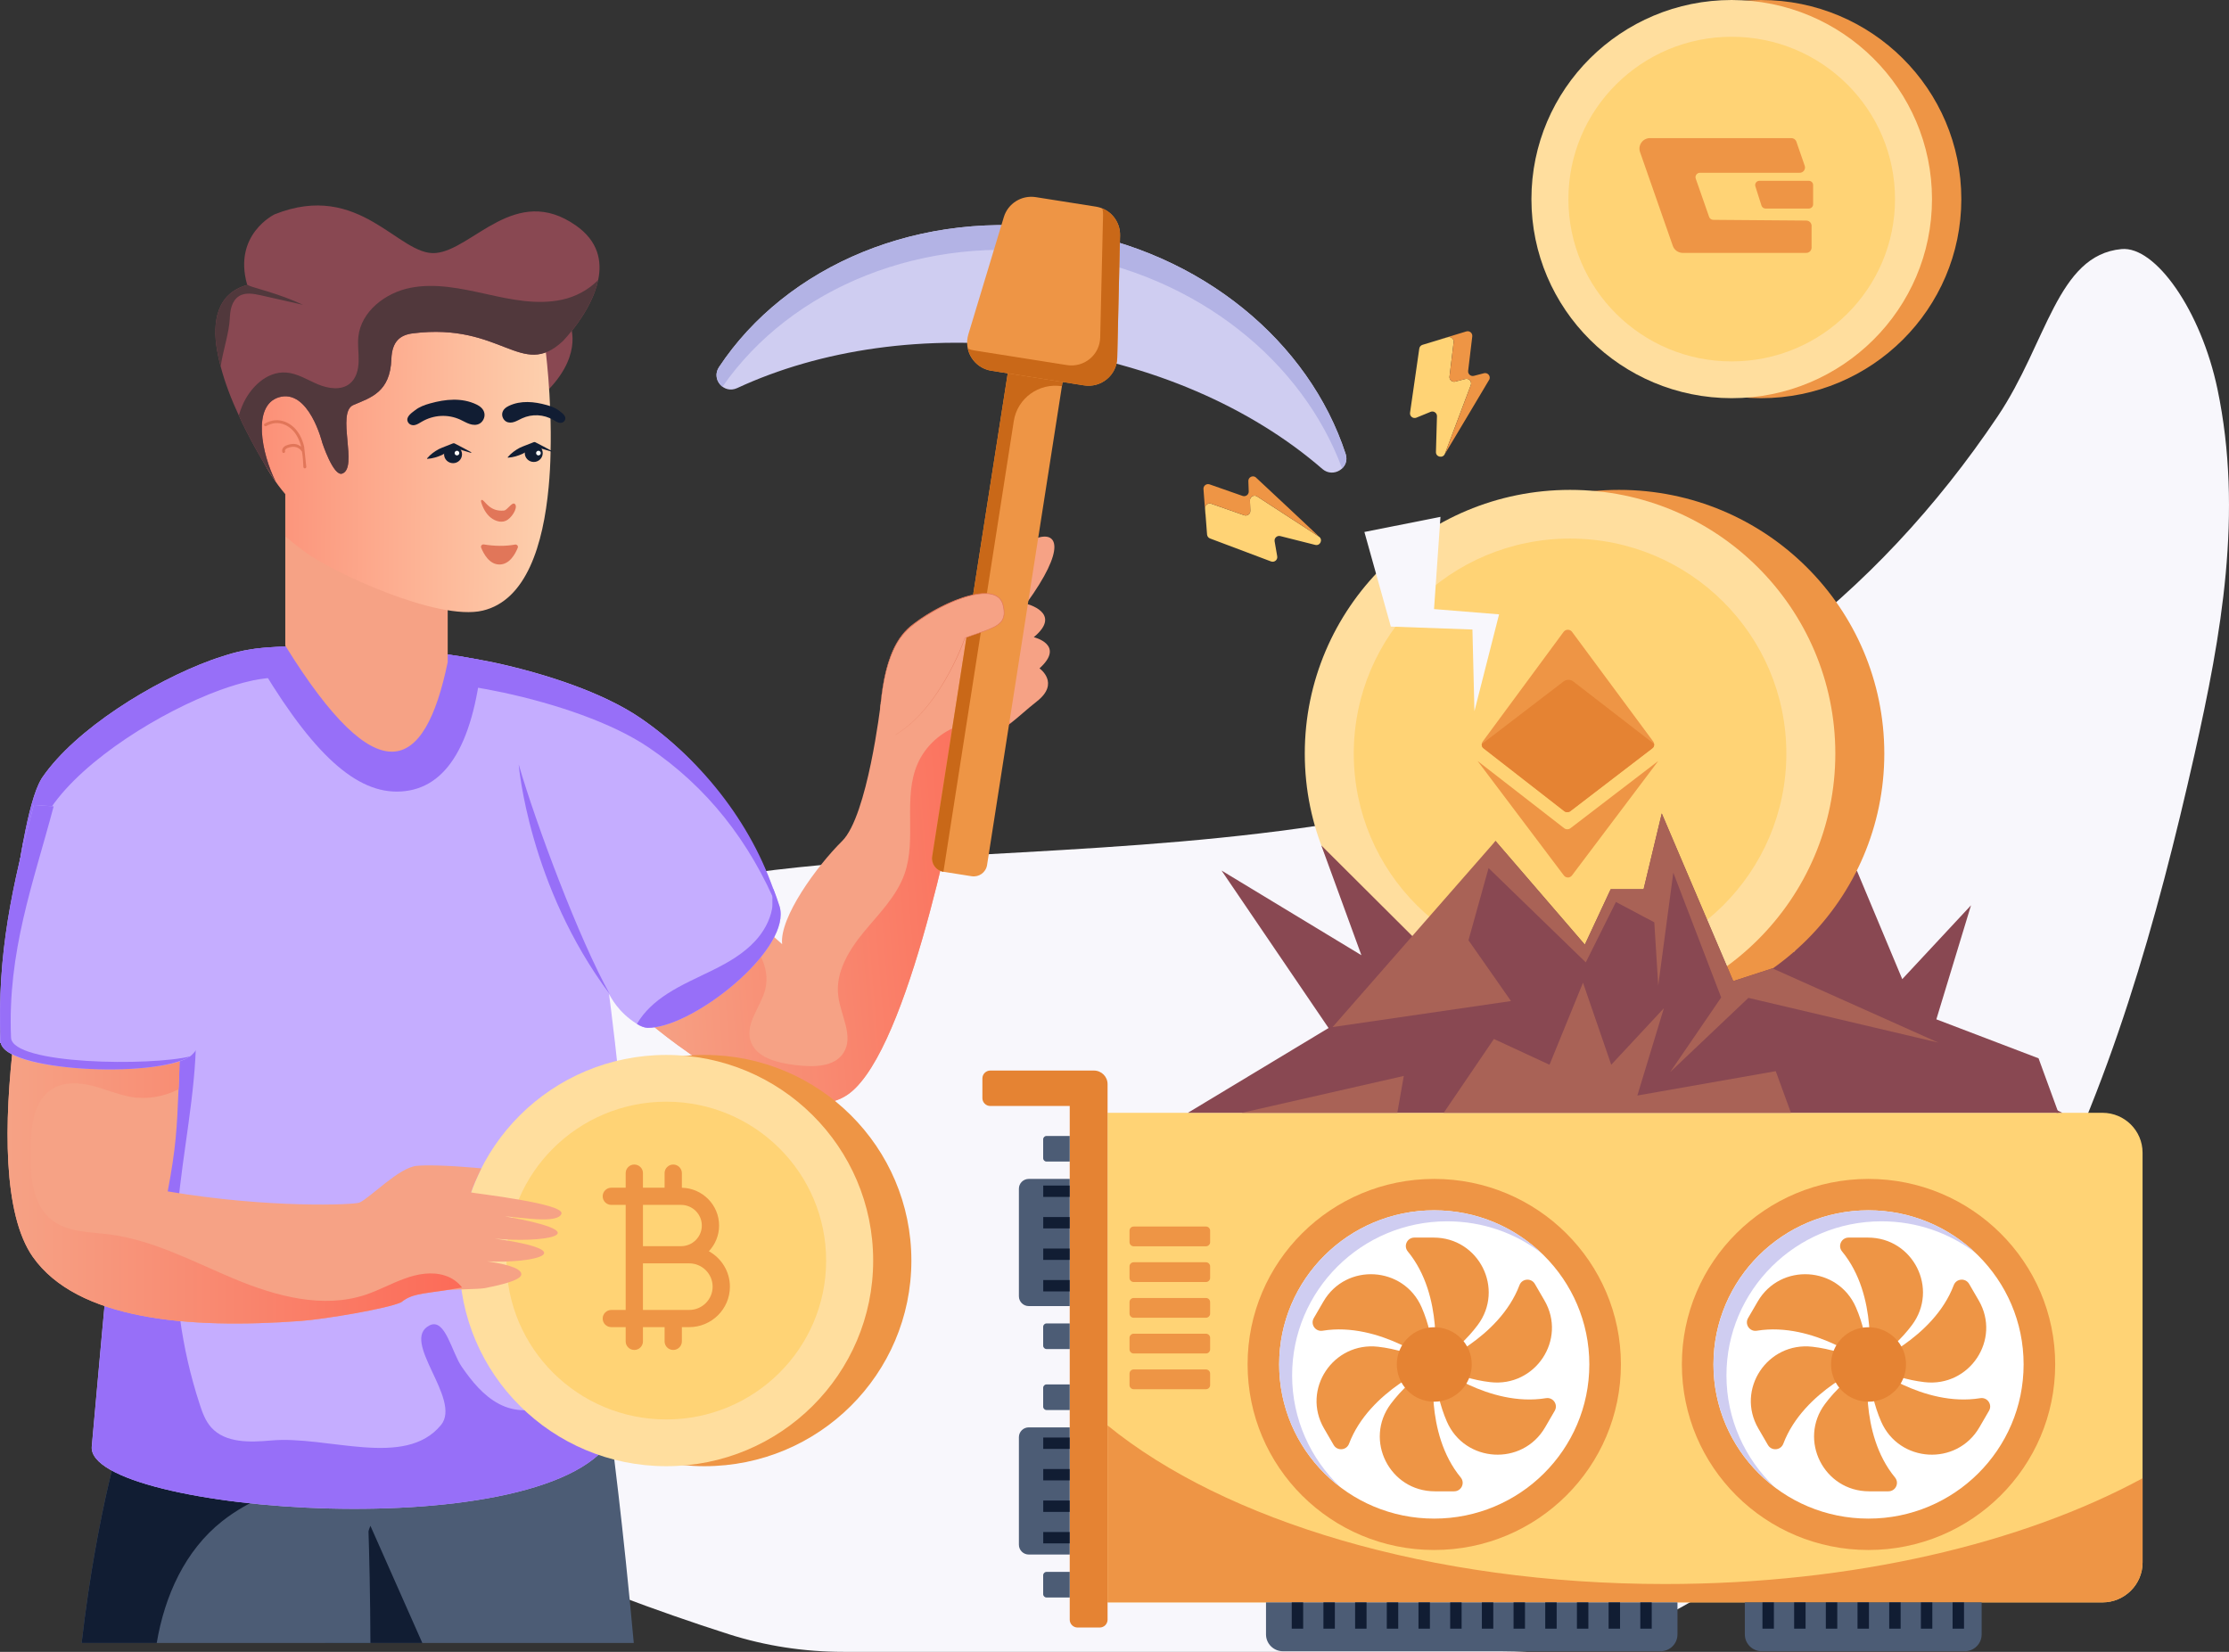<svg width="564" height="418" viewBox="0 0 564 418" fill="none" xmlns="http://www.w3.org/2000/svg">
<rect x="0" y="0" width="564" height="418" fill="#333333" stroke="none"/>
<g clip-path="url(#clip0_26_2194)">
<path d="M64.965 361.993C68.24 363.731 71.524 365.439 74.809 367.125C110.169 385.238 146.803 401.51 184.374 413.525C193.748 416.523 203.548 418 213.397 418H380.275C395.933 418 411.456 414.362 425.165 406.844C425.244 406.801 425.323 406.758 425.402 406.715C464.497 385.183 493.566 351.136 513.761 313.139C533.957 275.143 545.758 233.116 555.307 190.753C562.01 160.876 567.644 129.825 561.082 98.466C556.896 78.546 545.389 62.225 536.803 63.027C520.504 64.547 517.966 86.762 505.458 105.375C474.556 151.362 431.903 184.239 378.285 199.454C325.985 214.296 272.074 214.356 218.311 218.059C159.666 222.099 100.089 236.859 55.052 276.489C54.947 276.58 54.843 276.673 54.739 276.764C27.43 300.961 32.695 344.867 64.968 361.992L64.965 361.993Z" fill="#F8F7FC"/>
<path d="M542.13 291.685V395.386C542.13 400.959 537.585 405.477 531.979 405.477H280.246V281.593H531.979C537.585 281.593 542.13 286.111 542.13 291.684V291.685Z" fill="#FFD375"/>
<path d="M542.133 374.072V395.378C542.133 400.943 537.567 405.483 531.969 405.483H280.25V360.707C309.86 384.834 361.971 400.834 421.301 400.834C468.845 400.834 511.715 390.546 542.134 374.072H542.133Z" fill="#EE9545"/>
<path d="M280.246 274.339V409.856C280.246 410.955 279.349 411.847 278.244 411.847H272.674C271.569 411.847 270.671 410.955 270.671 409.856V279.871H250.577C249.472 279.871 248.574 278.979 248.574 277.88V272.892C248.574 271.792 249.472 270.901 250.577 270.901H276.786C278.697 270.901 280.246 272.44 280.246 274.339Z" fill="#E58333"/>
<path d="M270.671 298.323V330.504H260.308C258.93 330.504 257.811 329.393 257.811 328.021V300.806C257.811 299.435 258.928 298.323 260.308 298.323H270.671Z" fill="#4C5C75"/>
<path d="M270.671 287.453V293.933H264.803C264.332 293.933 263.952 293.554 263.952 293.087V288.3C263.952 287.832 264.334 287.454 264.803 287.454H270.671V287.453Z" fill="#4C5C75"/>
<path d="M270.671 334.894V341.374H264.803C264.332 341.374 263.952 340.994 263.952 340.528V335.741C263.952 335.273 264.334 334.895 264.803 334.895H270.671V334.894Z" fill="#4C5C75"/>
<path d="M270.671 361.194V393.374H260.308C258.93 393.374 257.811 392.263 257.811 390.892V363.676C257.811 362.306 258.928 361.194 260.308 361.194H270.671Z" fill="#4C5C75"/>
<path d="M270.671 350.323V356.804H264.803C264.332 356.804 263.952 356.424 263.952 355.957V351.171C263.952 350.703 264.334 350.325 264.803 350.325H270.671V350.323Z" fill="#4C5C75"/>
<path d="M270.671 397.764V404.244H264.803C264.332 404.244 263.952 403.865 263.952 403.398V398.612C263.952 398.144 264.334 397.765 264.803 397.765H270.671V397.764Z" fill="#4C5C75"/>
<path d="M424.448 405.483V413.59C424.448 415.939 422.533 417.841 420.172 417.841H324.612C322.25 417.841 320.336 415.937 320.336 413.59V405.483H424.448Z" fill="#4C5C75"/>
<path d="M501.412 405.483V413.59C501.412 415.939 499.497 417.841 497.136 417.841H445.77C443.408 417.841 441.494 415.937 441.494 413.59V405.483H501.413H501.412Z" fill="#4C5C75"/>
<path d="M410.136 345.25C410.136 371.205 388.992 392.223 362.884 392.223C336.776 392.223 315.676 371.205 315.676 345.25C315.676 319.296 336.819 298.323 362.884 298.323C388.949 298.323 410.136 319.341 410.136 345.25Z" fill="#EE9545"/>
<path d="M402.146 345.254C402.146 366.817 384.58 384.281 362.888 384.281C341.196 384.281 323.666 366.818 323.666 345.254C323.666 323.69 341.233 306.265 362.888 306.265C384.543 306.265 402.146 323.727 402.146 345.254Z" fill="white"/>
<path d="M326.943 348.04C326.943 359.134 331.62 369.164 339.096 376.266C329.705 369.164 323.665 357.926 323.665 345.259C323.665 323.734 341.232 306.27 362.887 306.27C373.384 306.27 382.957 310.369 389.993 317.069C383.401 312.018 375.15 309.051 366.165 309.051C344.51 309.051 326.943 326.514 326.943 348.04Z" fill="#CFCDF1"/>
<path d="M362.906 345.272C362.906 345.272 365.489 327.929 356.208 316.672C355.051 315.269 356.053 313.168 357.879 313.168H362.748C374.215 313.168 380.742 326.151 373.902 335.301C371.368 338.691 367.828 342.111 362.908 345.271L362.906 345.272Z" fill="#EE9545"/>
<path d="M362.906 345.272C362.906 345.272 349.087 334.377 334.641 336.74C332.84 337.035 331.511 335.121 332.423 333.549L334.857 329.359C340.592 319.486 355.165 320.358 359.717 330.823C361.403 334.699 362.613 339.457 362.906 345.274V345.272Z" fill="#EE9545"/>
<path d="M362.906 345.272C362.906 345.272 346.505 351.721 341.341 365.34C340.697 367.038 338.365 367.225 337.453 365.654L335.019 361.464C329.284 351.591 337.332 339.481 348.724 340.794C352.945 341.28 357.694 342.616 362.908 345.274L362.906 345.272Z" fill="#EE9545"/>
<path d="M362.906 345.272C362.906 345.272 360.324 362.616 369.605 373.872C370.762 375.275 369.76 377.377 367.934 377.377H363.065C351.598 377.377 345.071 364.393 351.911 355.244C354.445 351.854 357.985 348.434 362.905 345.274L362.906 345.272Z" fill="#EE9545"/>
<path d="M362.906 345.272C362.906 345.272 376.724 356.167 391.172 353.805C392.973 353.51 394.302 355.424 393.39 356.995L390.956 361.186C385.221 371.059 370.648 370.185 366.096 359.722C364.41 355.845 363.2 351.088 362.908 345.271L362.906 345.272Z" fill="#EE9545"/>
<path d="M362.906 345.272C362.906 345.272 379.307 338.823 384.472 325.206C385.116 323.508 387.448 323.321 388.36 324.892L390.794 329.082C396.529 338.955 388.481 351.065 377.089 349.752C372.868 349.266 368.119 347.928 362.905 345.272H362.906Z" fill="#EE9545"/>
<path d="M372.392 345.254C372.392 350.468 368.132 354.702 362.887 354.702C357.642 354.702 353.429 350.468 353.429 345.254C353.429 340.04 357.643 335.852 362.887 335.852C368.131 335.852 372.392 340.041 372.392 345.254Z" fill="#E58333"/>
<path d="M520.021 345.25C520.021 371.205 498.878 392.223 472.77 392.223C446.662 392.223 425.562 371.205 425.562 345.25C425.562 319.296 446.705 298.323 472.77 298.323C498.834 298.323 520.021 319.341 520.021 345.25Z" fill="#EE9545"/>
<path d="M512.031 345.254C512.031 366.817 494.464 384.281 472.772 384.281C451.081 384.281 433.551 366.818 433.551 345.254C433.551 323.69 451.117 306.265 472.772 306.265C494.427 306.265 512.031 323.727 512.031 345.254Z" fill="white"/>
<path d="M436.842 348.04C436.842 359.134 441.519 369.164 448.995 376.266C439.604 369.164 433.564 357.926 433.564 345.259C433.564 323.734 451.13 306.27 472.785 306.27C483.282 306.27 492.856 310.369 499.892 317.069C493.299 312.018 485.049 309.051 476.063 309.051C454.408 309.051 436.842 326.514 436.842 348.04Z" fill="#CFCDF1"/>
<path d="M472.791 345.272C472.791 345.272 475.373 327.929 466.091 316.672C464.934 315.269 465.936 313.168 467.762 313.168H472.631C484.098 313.168 490.625 326.151 483.785 335.301C481.251 338.691 477.711 342.111 472.791 345.271V345.272Z" fill="#EE9545"/>
<path d="M472.791 345.272C472.791 345.272 458.971 334.377 444.525 336.74C442.724 337.035 441.396 335.121 442.307 333.549L444.742 329.359C450.476 319.486 465.049 320.358 469.601 330.823C471.288 334.699 472.497 339.457 472.791 345.274V345.272Z" fill="#EE9545"/>
<path d="M472.791 345.272C472.791 345.272 456.389 351.721 451.225 365.34C450.581 367.038 448.249 367.225 447.337 365.654L444.903 361.464C439.168 351.591 447.217 339.481 458.608 340.794C462.829 341.28 467.578 342.616 472.792 345.274L472.791 345.272Z" fill="#EE9545"/>
<path d="M472.791 345.272C472.791 345.272 470.208 362.616 479.489 373.872C480.646 375.275 479.644 377.377 477.818 377.377H472.949C461.482 377.377 454.955 364.393 461.795 355.244C464.329 351.854 467.869 348.434 472.789 345.274L472.791 345.272Z" fill="#EE9545"/>
<path d="M472.791 345.272C472.791 345.272 486.609 356.167 501.056 353.805C502.857 353.51 504.186 355.424 503.274 356.995L500.84 361.186C495.105 371.059 480.532 370.185 475.981 359.722C474.294 355.845 473.085 351.088 472.792 345.271L472.791 345.272Z" fill="#EE9545"/>
<path d="M472.791 345.272C472.791 345.272 489.191 338.823 494.357 325.206C495.001 323.508 497.333 323.321 498.244 324.892L500.679 329.082C506.413 338.955 498.365 351.065 486.973 349.752C482.753 349.266 478.003 347.928 472.789 345.272H472.791Z" fill="#EE9545"/>
<path d="M482.276 345.254C482.276 350.468 478.016 354.702 472.771 354.702C467.526 354.702 463.313 350.468 463.313 345.254C463.313 340.04 467.527 335.852 472.771 335.852C478.015 335.852 482.276 340.041 482.276 345.254Z" fill="#E58333"/>
<path d="M305.137 310.37H286.86C286.274 310.37 285.8 310.841 285.8 311.423V314.319C285.8 314.901 286.274 315.372 286.86 315.372H305.137C305.722 315.372 306.197 314.901 306.197 314.319V311.423C306.197 310.841 305.722 310.37 305.137 310.37Z" fill="#EE9545"/>
<path d="M305.137 319.412H286.86C286.274 319.412 285.8 319.883 285.8 320.465V323.361C285.8 323.943 286.274 324.415 286.86 324.415H305.137C305.722 324.415 306.197 323.943 306.197 323.361V320.465C306.197 319.883 305.722 319.412 305.137 319.412Z" fill="#EE9545"/>
<path d="M305.137 328.453H286.86C286.274 328.453 285.8 328.924 285.8 329.506V332.402C285.8 332.984 286.274 333.456 286.86 333.456H305.137C305.722 333.456 306.197 332.984 306.197 332.402V329.506C306.197 328.924 305.722 328.453 305.137 328.453Z" fill="#EE9545"/>
<path d="M305.137 337.495H286.86C286.274 337.495 285.8 337.967 285.8 338.548V341.444C285.8 342.026 286.274 342.498 286.86 342.498H305.137C305.722 342.498 306.197 342.026 306.197 341.444V338.548C306.197 337.967 305.722 337.495 305.137 337.495Z" fill="#EE9545"/>
<path d="M305.137 346.537H286.86C286.274 346.537 285.8 347.009 285.8 347.591V350.486C285.8 351.068 286.274 351.54 286.86 351.54H305.137C305.722 351.54 306.197 351.068 306.197 350.486V347.591C306.197 347.009 305.722 346.537 305.137 346.537Z" fill="#EE9545"/>
<path d="M329.739 405.483H326.847V412.131H329.739V405.483Z" fill="#111D33"/>
<path d="M337.757 405.483H334.865V412.131H337.757V405.483Z" fill="#111D33"/>
<path d="M345.775 405.483H342.883V412.131H345.775V405.483Z" fill="#111D33"/>
<path d="M353.793 405.483H350.901V412.131H353.793V405.483Z" fill="#111D33"/>
<path d="M361.811 405.483H358.919V412.131H361.811V405.483Z" fill="#111D33"/>
<path d="M369.829 405.483H366.937V412.131H369.829V405.483Z" fill="#111D33"/>
<path d="M377.847 405.483H374.955V412.131H377.847V405.483Z" fill="#111D33"/>
<path d="M385.865 405.483H382.973V412.131H385.865V405.483Z" fill="#111D33"/>
<path d="M393.882 405.483H390.99V412.131H393.882V405.483Z" fill="#111D33"/>
<path d="M401.9 405.483H399.008V412.131H401.9V405.483Z" fill="#111D33"/>
<path d="M409.918 405.483H407.026V412.131H409.918V405.483Z" fill="#111D33"/>
<path d="M417.936 405.483H415.044V412.131H417.936V405.483Z" fill="#111D33"/>
<path d="M270.656 300.003H263.968V302.878H270.656V300.003Z" fill="#111D33"/>
<path d="M270.656 307.973H263.968V310.848H270.656V307.973Z" fill="#111D33"/>
<path d="M270.656 315.943H263.968V318.818H270.656V315.943Z" fill="#111D33"/>
<path d="M270.656 323.914H263.968V326.789H270.656V323.914Z" fill="#111D33"/>
<path d="M448.844 405.483H445.952V412.131H448.844V405.483Z" fill="#111D33"/>
<path d="M456.862 405.483H453.97V412.131H456.862V405.483Z" fill="#111D33"/>
<path d="M464.88 405.483H461.988V412.131H464.88V405.483Z" fill="#111D33"/>
<path d="M472.898 405.483H470.006V412.131H472.898V405.483Z" fill="#111D33"/>
<path d="M480.916 405.483H478.024V412.131H480.916V405.483Z" fill="#111D33"/>
<path d="M488.934 405.483H486.042V412.131H488.934V405.483Z" fill="#111D33"/>
<path d="M496.952 405.483H494.06V412.131H496.952V405.483Z" fill="#111D33"/>
<path d="M270.656 363.766H263.968V366.641H270.656V363.766Z" fill="#111D33"/>
<path d="M270.656 371.735H263.968V374.61H270.656V371.735Z" fill="#111D33"/>
<path d="M270.656 379.706H263.968V382.581H270.656V379.706Z" fill="#111D33"/>
<path d="M270.656 387.676H263.968V390.551H270.656V387.676Z" fill="#111D33"/>
<path d="M84.086 415.751C84.284 399.554 85.707 386.946 87.049 378.539C88.385 370.493 89.6 366.229 89.6 366.229L153.774 356.454C153.774 356.454 154.907 364.499 156.485 378.136C157.635 388.044 159.015 400.92 160.365 415.751H84.086Z" fill="#4C5C75"/>
<path d="M93.725 386.103L106.861 415.751H82.21L93.725 386.103Z" fill="#111D33"/>
<path d="M20.655 415.751C24.645 381.212 31.453 360.599 31.453 360.599H91.987C91.987 360.599 92.106 362.367 92.311 365.708C92.785 374.065 93.646 392.164 93.725 415.751H20.655Z" fill="#4C5C75"/>
<path d="M56.218 384.933C46.817 392.365 41.666 403.809 39.658 415.751H20.655C24.645 381.212 31.453 360.599 31.453 360.599H91.987C91.987 360.599 92.106 362.367 92.311 365.708C88.426 368.806 83.854 371.177 79.281 373.188C71.392 376.687 63.014 379.544 56.218 384.932V384.933Z" fill="#111D33"/>
<path d="M259.652 152.773C259.652 152.773 269.033 155.047 261.577 161.239C261.577 161.239 269.659 163.14 263.021 169.128C263.021 169.128 268.318 172.842 262.349 177.489C259.696 179.585 257.925 181.284 255.85 182.905H255.825C253.799 184.442 251.519 185.863 247.877 187.425C245.823 188.318 244.329 190.103 243.92 192.281C241.043 207.764 228.791 269.138 213.624 277.525C196.241 287.14 163.282 257.972 163.282 257.972L181.445 233.262L185.409 227.843L197.901 238.916C197.176 232.197 206.672 219.166 213.09 212.819C219.51 206.473 222.823 178.228 222.823 178.228C222.823 178.228 249.988 143.734 262.131 136.244C267.539 134.244 269.972 138.6 259.652 152.774V152.773Z" fill="#F6A285"/>
<path d="M255.825 182.906C253.799 184.442 251.519 185.863 247.877 187.425C245.823 188.318 244.329 190.103 243.92 192.281C241.043 207.764 228.791 269.138 213.624 277.525C196.241 287.14 163.282 257.972 163.282 257.972L181.445 233.262C183.188 233.812 184.895 234.557 186.489 235.548C191.491 238.642 195.046 244.696 193.636 250.358C192.498 254.794 188.583 258.869 189.869 263.263C191.154 267.657 196.707 268.963 201.282 269.521C205.692 270.039 211.088 270.126 213.444 266.394C216.085 262.238 212.734 256.998 212.107 252.092C211.311 246.157 214.742 240.488 218.558 235.858C222.397 231.198 226.855 226.837 228.858 221.178C232.02 212.288 228.399 201.927 232.174 193.282C234.185 188.668 238.297 185.004 243.126 183.478C247.38 182.134 251.594 183.229 255.826 182.905L255.825 182.906Z" fill="url(#paint0_linear_26_2194)"/>
<path d="M269.217 94.39L249.752 218.916C249.457 220.762 247.711 222.022 245.854 221.728L238.703 220.599C236.845 220.306 235.579 218.57 235.874 216.724L255.339 92.198L269.218 94.39H269.217Z" fill="#EE9545"/>
<path d="M269.208 94.382L268.679 97.734C262.884 96.827 257.445 100.757 256.523 106.516L238.715 220.597C236.854 220.306 235.583 218.569 235.879 216.72L255.348 92.192L269.208 94.382Z" fill="#C96818"/>
<path d="M340.5 114.915C341.631 118.385 337.369 121.077 334.604 118.678C316.818 103.244 291.469 91.876 262.389 88.075C234.164 84.378 207.451 88.493 186.511 98.209C183.154 99.766 179.892 95.982 181.927 92.905C198.931 67.184 233.025 52.462 269.246 58.183C304.176 63.7 331.294 86.666 340.499 114.914L340.5 114.915Z" fill="#CFCDF1"/>
<path d="M339.587 118.533C329.591 91.507 303.069 69.771 269.251 64.442C233.66 58.813 200.105 72.936 182.812 97.858C181.381 96.797 180.716 94.733 181.925 92.91C198.936 67.186 233.036 52.462 269.251 58.191C304.177 63.7 331.304 86.659 340.493 114.907C340.956 116.369 340.493 117.672 339.587 118.533Z" fill="#B3B3E5"/>
<path d="M283.406 59.581L282.689 90.554C282.588 94.924 278.633 98.202 274.29 97.517L250.836 93.812C246.493 93.126 243.756 88.791 245.021 84.606L253.995 54.937C255.042 51.477 258.5 49.32 262.088 49.886L277.287 52.286C280.876 52.853 283.491 55.969 283.407 59.581H283.406Z" fill="#EE9545"/>
<path d="M283.4 59.573L282.694 90.546C282.593 94.934 278.623 98.198 274.29 97.518L250.832 93.811C247.768 93.331 245.511 91.006 244.906 88.221C245.41 88.442 245.974 88.602 246.538 88.682L269.976 92.387C274.33 93.069 278.279 89.783 278.38 85.415L279.105 54.443C279.125 53.861 279.065 53.281 278.924 52.74C281.645 53.862 283.459 56.547 283.398 59.572L283.4 59.573Z" fill="#C96818"/>
<path d="M0 263.925H15.635V268.79L32.179 269.134C32.179 269.134 26.116 333.025 23.215 366.047C21.741 382.753 140.802 392.137 155.398 363.076C156.741 360.366 157.78 356.618 158.472 352.14C163.409 320.884 154.401 253.764 154.098 251.524C154.531 252.212 156.307 256.089 161.157 259.102C162.111 259.704 163.02 260.05 163.843 260.093C174.454 260.222 197.451 242.526 197.538 231.417C197.538 230.644 197.451 229.954 197.235 229.309C196.757 227.845 196.238 226.382 195.675 224.874C188.703 207.308 176.88 191.766 161.85 181.563C152.538 175.277 138.332 170.542 125.079 167.657C124.212 167.485 123.304 167.312 122.438 167.14C120.316 166.754 118.193 166.365 116.158 166.02C115.985 166.02 115.855 165.978 115.725 165.978C111.091 165.202 106.89 164.771 103.295 164.6C92.943 164.039 71.938 162.532 61.803 164.6C61.673 164.6 61.586 164.642 61.456 164.685C61.37 164.685 61.283 164.729 61.24 164.729C59.637 165.029 57.904 165.546 56.087 166.149C55.221 166.408 54.312 166.71 53.402 167.054C38.589 172.478 19.143 184.49 10.741 196.675C10.611 196.847 10.524 196.976 10.395 197.234C8.705 200.076 7.232 205.759 5.934 212.733C2.728 229.653 0.737 254.065 0 263.925Z" fill="#C5ADFF"/>
<path d="M131.244 193.436C135.704 208.751 146.532 237.669 154.313 251.61C133.765 224.195 131.244 193.436 131.244 193.436Z" fill="#976FF8"/>
<path d="M197.523 231.416V231.441C197.47 242.548 174.481 260.248 163.817 260.089C163.039 260.06 162.126 259.715 161.16 259.101C162.958 255.978 165.752 253.465 168.814 251.491C172.466 249.116 176.495 247.408 180.416 245.457C184.309 243.534 188.177 241.293 191.106 238.089C193.199 235.82 194.783 233.017 195.347 229.999C195.59 228.72 195.241 226.476 195.671 224.901C196.262 226.396 196.773 227.864 197.228 229.305C197.443 229.973 197.525 230.666 197.525 231.415L197.523 231.416Z" fill="#976FF8"/>
<path d="M158.483 352.101C157.785 356.612 156.764 360.376 155.421 363.073C140.811 392.147 21.759 382.749 23.235 366.036C26.136 333.011 32.177 269.152 32.177 269.152L15.635 268.752V263.92H0.004C0.728 254.042 2.743 229.615 5.911 212.716C8.249 211.674 10.719 210.872 13.243 210.313C19.527 208.952 26.403 209.138 32.043 212.183C40.529 216.775 41.872 227.802 45.175 235.996C49.257 246.088 50.036 257.247 49.418 268.007C48.559 282.502 45.309 296.76 44.584 311.255C43.857 326.125 45.871 341.129 50.517 355.306C51.189 357.415 51.968 359.551 53.445 361.206C57.016 365.184 63.22 364.997 68.538 364.516C82.879 363.207 102.484 371.698 111.589 360.591C116.933 354.051 101.088 339.233 108.689 335.389C112.664 333.386 114.302 342.251 116.853 345.883C119.378 349.54 122.278 353.116 126.2 355.226C130.12 357.336 135.331 357.602 138.823 354.852C142.314 352.103 136.056 346.523 139.199 343.4C140.891 341.719 151.635 347.085 158.481 352.103L158.483 352.101Z" fill="#976FF8"/>
<path d="M230.604 318.988C230.604 347.725 207.169 371.021 178.262 371.021C149.355 371.021 125.91 347.725 125.91 318.988C125.91 290.251 149.345 266.949 178.262 266.949C207.18 266.949 230.604 290.243 230.604 318.988Z" fill="#EE9545"/>
<path d="M220.937 318.988C220.937 347.725 197.502 371.021 168.595 371.021C139.688 371.021 116.243 347.725 116.243 318.988C116.243 290.251 139.679 266.949 168.595 266.949C197.512 266.949 220.937 290.243 220.937 318.988Z" fill="#FFDE9E"/>
<path d="M209.035 318.988C209.035 341.19 190.928 359.19 168.595 359.19C146.262 359.19 128.147 341.191 128.147 318.988C128.147 296.785 146.253 278.78 168.595 278.78C190.938 278.78 209.035 296.779 209.035 318.988Z" fill="#FFD375"/>
<path d="M179.365 316.627C180.965 314.917 181.953 312.634 181.953 310.12C181.953 304.913 177.745 300.67 172.533 300.558V296.859C172.533 295.659 171.553 294.685 170.346 294.685C169.14 294.685 168.16 295.659 168.16 296.859V300.548H162.686V296.859C162.686 295.659 161.708 294.685 160.5 294.685C159.292 294.685 158.313 295.659 158.313 296.859V300.548H154.682C153.474 300.548 152.495 301.522 152.495 302.721C152.495 303.921 153.474 304.895 154.682 304.895H158.313V331.483H154.682C153.474 331.483 152.495 332.457 152.495 333.656C152.495 334.856 153.474 335.83 154.682 335.83H158.313V339.431C158.313 340.631 159.292 341.605 160.5 341.605C161.708 341.605 162.686 340.631 162.686 339.431V335.83H168.16V339.431C168.16 340.631 169.138 341.605 170.346 341.605C171.554 341.605 172.533 340.631 172.533 339.431V335.83H174.385C180.067 335.83 184.688 331.235 184.688 325.587C184.688 321.734 182.535 318.375 179.365 316.627ZM177.58 310.12C177.58 313.001 175.222 315.345 172.323 315.345H162.688V304.895H172.323C175.222 304.895 177.58 307.239 177.58 310.12ZM174.385 331.483H162.686V319.692H174.385C177.655 319.692 180.315 322.336 180.315 325.587C180.315 328.837 177.655 331.481 174.385 331.481V331.483Z" fill="#EE9545"/>
<path d="M196.924 230.182C189.726 212.857 178.865 199.123 164.121 189.138C154.804 182.837 140.568 178.11 127.355 175.255C124.294 174.615 121.286 174.054 118.412 173.6C115.082 173.067 111.94 172.667 109.093 172.4C107.858 172.293 106.676 172.212 105.549 172.158C97.063 171.732 81.46 170.611 70.501 171.358C68.085 171.518 65.882 171.785 64.056 172.158C63.868 172.186 63.679 172.239 63.493 172.291C61.156 172.799 58.497 173.599 55.677 174.615C40.853 180.034 21.382 192.047 13.004 204.248C11.176 206.917 9.566 212.87 8.17 220.293C5.994 231.932 3.981 251.233 2.825 263.943H0.004C0.729 254.065 2.743 229.637 5.911 212.737C7.228 205.769 8.731 200.109 10.397 197.226C10.532 197.014 10.639 196.851 10.746 196.692C19.125 184.492 38.596 172.478 53.42 167.058C56.186 166.069 58.791 165.269 61.101 164.762C61.153 164.762 61.182 164.736 61.235 164.736C61.422 164.683 61.61 164.629 61.799 164.604C71.951 162.52 92.925 164.069 103.292 164.604C106.999 164.79 111.402 165.27 116.156 166.045C119.029 166.5 122.036 167.06 125.099 167.7C138.311 170.556 152.546 175.284 161.865 181.584C178.168 192.637 191.357 210.03 196.627 228.074C196.823 228.747 196.923 229.437 196.923 230.184L196.924 230.182Z" fill="#976FF8"/>
<path d="M226.594 185.932C238.161 179.031 244.167 161.416 244.167 161.416C251.701 158.699 255.151 158.387 253.78 153.026C252.112 146.498 237.966 152.453 230.595 158.4C226.146 161.988 223.633 168.415 222.676 179.777" fill="#F6A285"/>
<path d="M226.588 185.923C230.993 183.258 234.427 179.289 237.258 175.059C240.069 170.793 242.374 166.193 244.124 161.402C244.129 161.388 244.14 161.379 244.152 161.374C246.667 160.42 249.3 159.727 251.691 158.511C252.272 158.184 252.825 157.8 253.258 157.298C253.674 156.782 253.905 156.148 253.98 155.495C254.015 154.837 253.971 154.169 253.81 153.521C253.703 152.863 253.467 152.233 253.059 151.717C252.231 150.668 250.816 150.291 249.502 150.276C248.164 150.233 246.83 150.478 245.53 150.797C242.927 151.462 240.436 152.52 238.047 153.743C233.407 156.27 228.444 159.168 226.258 164.201C223.963 169.058 223.192 174.467 222.687 179.777C222.687 179.783 222.682 179.787 222.675 179.786C222.669 179.786 222.665 179.781 222.665 179.774C223.126 174.458 223.848 169.042 226.115 164.132C227.247 161.698 228.918 159.464 231.108 157.856C233.249 156.215 235.557 154.799 237.956 153.565C240.357 152.342 242.861 151.285 245.487 150.623C246.799 150.303 248.146 150.061 249.508 150.109C250.842 150.13 252.311 150.516 253.18 151.621C253.606 152.16 253.85 152.83 253.955 153.491C254.115 154.147 254.159 154.83 254.12 155.507C254.04 156.182 253.797 156.845 253.362 157.379C252.911 157.898 252.343 158.287 251.753 158.617C249.331 159.84 246.705 160.515 244.184 161.456L244.211 161.43C242.447 166.228 240.13 170.824 237.306 175.091C234.464 179.316 231.018 183.284 226.601 185.941C226.596 185.945 226.589 185.944 226.586 185.939C226.582 185.934 226.586 185.927 226.59 185.923H226.588Z" fill="#E17659"/>
<path d="M131.862 308.184C131.405 308.131 128.504 307.864 127.754 307.783C153.133 312.321 136.67 314.644 125.148 313.415C148.083 316.726 134.709 319.769 123.267 319.182C127.107 319.742 131.807 320.704 131.916 322.412C131.997 323.747 127.888 324.975 122.435 325.991C121.066 326.231 114.088 326.282 112.584 326.522C106.3 327.457 104.071 327.483 101.519 329.537C98.109 331.14 82.237 333.809 76.166 334.264C47.35 336.398 19.5 333.89 8.328 318.084C0.673 307.219 0.996 283.966 3.52 262.821H45.47C45.496 266.826 45.416 270.751 45.229 274.674C45.229 274.995 45.203 275.315 45.175 275.636C44.772 285.513 44.531 290.4 42.436 301.479C68.003 305.803 89.644 304.896 90.96 304.308C93.672 303.107 100.951 295.42 105.435 295.017C110.699 294.538 121.787 295.654 121.787 295.654C120.703 297.933 119.72 300.085 119.184 301.748C120.338 302.014 142.845 304.552 142.068 307.114C141.369 309.436 133.58 308.316 131.862 308.183V308.184Z" fill="#F6A285"/>
<path d="M116.909 325.801C115.54 326.042 114.089 326.28 112.585 326.522C106.301 327.457 104.072 327.483 101.52 329.537C98.11 331.14 82.238 333.809 76.168 334.264C47.351 336.398 19.501 333.89 8.329 318.084C0.674 307.219 0.997 283.966 3.522 262.821H45.47C45.496 266.826 45.416 270.751 45.229 274.674C45.229 274.995 45.203 275.315 45.175 275.636C45.149 275.662 45.121 275.69 45.094 275.69C41.442 277.505 37.225 278.279 33.17 277.585C29.812 276.996 26.671 275.609 23.368 274.755C20.038 273.927 16.357 273.714 13.403 275.448C8.435 278.36 7.817 285.14 7.737 290.879C7.656 297.34 8.032 304.788 13.162 308.766C17.11 311.81 22.563 311.729 27.503 312.344C38.783 313.758 48.989 319.339 59.463 323.69C69.937 328.041 81.754 331.217 92.497 327.639C95.854 326.518 98.97 324.782 102.299 323.581C105.602 322.353 109.308 321.687 112.666 322.807C114.331 323.342 115.863 324.408 116.909 325.797V325.801Z" fill="url(#paint1_linear_26_2194)"/>
<path d="M49.818 206.443L8.543 203.71C3.204 223.721 -0.794 241.239 0.139 263.518C0.481 271.727 42.624 272.682 48.542 266.946C60.41 255.441 49.818 206.445 49.818 206.445V206.443Z" fill="#C5ADFF"/>
<path d="M48.21 267.293C38.979 273 0.467 271.121 0.139 263.514C-0.791 241.24 3.199 223.718 8.556 203.7L13.578 204.044C8.385 223.631 1.887 240.695 2.79 262.564C3.09 269.464 38.399 269.792 48.21 267.293Z" fill="#976FF8"/>
<path d="M63.447 164.323L63.899 165.086C77.966 189.466 89.189 200.312 100.37 200.312C112.406 200.312 119.62 189.198 121.921 167.058C119.981 166.7 117.998 166.341 116.149 166.026C115.968 166.026 115.834 165.982 115.743 165.982C111.099 165.221 106.907 164.772 103.301 164.592C93.473 164.099 74.041 162.665 63.446 164.322L63.447 164.323Z" fill="#976FF8"/>
<path d="M144.13 81.879C144.13 81.879 147.763 89.118 138.946 98.421L128.466 79.256L144.131 81.879H144.13Z" fill="#894852"/>
<path d="M72.185 163.386V115.511H113.281V167.545C107.447 195.792 95.581 201.12 72.185 163.385V163.386Z" fill="#F6A285"/>
<path d="M139.307 114.555C139.261 117.4 139.101 120.312 138.825 123.226C137.474 137.812 133.194 151.898 122.137 154.516C110.759 157.224 84.045 144.775 77.155 139.655C73.973 137.288 72.188 135.718 72.188 135.718V125.045C72.188 125.045 67.083 119.287 65.16 113.12C63.559 108.091 64.085 102.788 71.181 100.127L73.929 76.87C101.651 75.686 128.181 74.616 137.911 87.542C137.911 87.542 139.674 100.217 139.308 114.554L139.307 114.555Z" fill="url(#paint2_linear_26_2194)"/>
<path d="M151.358 70.828C149.709 78.976 142.362 86.371 142.362 86.371C131.946 96.042 126.955 81.547 104.523 84.346C101.341 84.734 99.188 86.281 99.028 90.876C98.73 99.227 93.832 100.616 89.414 102.483C84.995 104.371 90.743 118.412 86.576 119.846C84.355 120.62 81.539 112.018 81.539 112.018C81.539 112.018 78.151 98.206 70.505 100.548C63.798 102.642 66.156 114.748 69.796 121.963C69.568 121.621 65.836 116.091 62.105 108.65C61.533 107.535 60.983 106.353 60.434 105.145C58.602 101.233 56.931 96.931 55.832 92.721C55.443 91.287 55.123 89.854 54.893 88.443C53.749 81.662 54.711 74.266 62.562 72.105C62.54 72.059 62.54 72.013 62.54 71.968C62.518 71.99 62.518 71.968 62.518 71.968C58.946 59.293 69.477 54.24 69.477 54.24C91.154 45.57 100.884 64.868 110.248 64.026C119.632 63.184 130.438 46.299 145.752 57.085C151.361 61.022 152.346 66.051 151.361 70.829L151.358 70.828Z" fill="#894852"/>
<path d="M122.073 126.525C121.867 126.4 121.638 126.649 121.715 126.93C122.168 128.564 122.999 130.026 124.118 130.941C125.406 131.997 127.186 132.439 128.478 131.502C130.023 130.383 131.118 128.036 130.179 127.466C129.497 127.053 128.356 129.119 127.502 129.198C124.056 129.514 122.893 127.019 122.075 126.525H122.073Z" fill="#E17659"/>
<path d="M76.951 112.995C76.489 111.068 75.677 109.499 74.538 108.328C73.19 106.951 71.359 106.211 69.638 106.345C68.776 106.41 67.888 106.693 67.002 107.178C66.823 107.275 66.758 107.495 66.856 107.671C66.957 107.85 67.18 107.91 67.353 107.817C68.152 107.383 68.935 107.131 69.699 107.07C71.203 106.95 72.816 107.611 74.013 108.835C75.034 109.881 75.762 111.307 76.196 113.04C75.765 112.704 75.278 112.443 74.73 112.365C74.169 112.284 73.557 112.347 72.854 112.563C72.519 112.667 72.132 112.812 71.821 113.1C71.46 113.443 71.3 113.936 71.417 114.361C71.469 114.548 71.658 114.661 71.848 114.619C71.854 114.619 71.859 114.617 71.868 114.615C72.059 114.562 72.174 114.364 72.123 114.168C72.078 114.004 72.159 113.786 72.323 113.628C72.522 113.443 72.815 113.339 73.072 113.259C73.657 113.074 74.174 113.021 74.626 113.085C75.326 113.182 75.984 113.614 76.346 114.212C76.36 114.235 76.392 114.222 76.409 114.24C76.617 115.522 76.722 116.827 76.767 118.167C76.773 118.369 76.943 118.524 77.145 118.518C77.167 118.515 77.191 118.514 77.21 118.509C77.381 118.472 77.504 118.32 77.498 118.141" fill="#E17659"/>
<path d="M112.361 114.957C112.361 116.206 113.384 117.206 114.642 117.206C115.899 117.206 116.904 116.206 116.904 114.957C116.904 113.708 115.88 112.708 114.642 112.708C113.403 112.708 112.361 113.707 112.361 114.957Z" fill="#111D33"/>
<path d="M119.24 114.542C119.218 114.566 119.172 114.588 119.148 114.588C117.705 114.156 116.31 113.747 114.891 113.291C113.86 113.883 112.898 114.566 111.823 115.134C110.701 115.635 109.488 116.022 108.137 116.112C108.093 116.112 108.045 116.089 108.045 116.022C108.045 115.999 108.045 115.977 108.069 115.977C108.939 114.953 109.968 114.224 111.067 113.632C112.212 113.086 113.402 112.722 114.547 112.221L114.615 112.198C114.753 112.152 114.891 112.152 115.005 112.198C116.424 112.903 117.821 113.678 119.216 114.428C119.239 114.451 119.262 114.497 119.239 114.541L119.24 114.542Z" fill="#111D33"/>
<path d="M132.781 114.652C132.781 115.901 133.806 116.9 135.062 116.9C136.319 116.9 137.325 115.901 137.325 114.652C137.325 113.403 136.302 112.403 135.062 112.403C133.823 112.403 132.781 113.403 132.781 114.652Z" fill="#111D33"/>
<path d="M135.647 114.652C135.647 114.977 135.915 115.239 136.243 115.239C136.571 115.239 136.833 114.977 136.833 114.652C136.833 114.327 136.565 114.065 136.243 114.065C135.92 114.065 135.647 114.326 135.647 114.652Z" fill="#FBFBFB"/>
<path d="M115.032 114.652C115.032 114.977 115.299 115.239 115.628 115.239C115.957 115.239 116.218 114.977 116.218 114.652C116.218 114.327 115.951 114.065 115.628 114.065C115.305 114.065 115.032 114.326 115.032 114.652Z" fill="#FBFBFB"/>
<path d="M139.568 114.272C138.046 113.826 136.517 113.4 135.018 112.901L135.468 112.884C134.381 113.499 133.356 114.238 132.253 114.82C131.114 115.332 129.915 115.725 128.562 115.81C128.513 115.812 128.471 115.776 128.467 115.728C128.467 115.703 128.474 115.681 128.49 115.664C129.368 114.636 130.403 113.918 131.497 113.318C132.627 112.789 133.836 112.414 134.982 111.919L135.043 111.894C135.172 111.838 135.315 111.846 135.433 111.903C136.85 112.601 138.238 113.371 139.632 114.122C139.673 114.145 139.687 114.193 139.665 114.233C139.646 114.267 139.606 114.283 139.569 114.272H139.568Z" fill="#111D33"/>
<path d="M108.823 102.083C112.69 100.999 116.845 100.581 120.541 102.342C121.45 102.775 122.418 103.496 122.583 104.671C122.729 105.702 122.145 106.743 121.37 107.186C120.595 107.629 119.686 107.571 118.86 107.299C118.033 107.028 117.262 106.559 116.462 106.192C113.342 104.761 109.752 104.949 106.743 106.697C106.15 107.041 105.565 107.449 104.916 107.569C104.267 107.689 103.518 107.442 103.19 106.744C102.58 105.445 104.286 104.396 104.988 103.839C106.141 102.924 107.496 102.453 108.823 102.081V102.083Z" fill="#111D33"/>
<path d="M138.333 102.499C135.17 101.613 131.771 101.27 128.748 102.711C128.006 103.066 127.212 103.655 127.077 104.616C126.959 105.46 127.436 106.311 128.07 106.672C128.703 107.035 129.448 106.988 130.123 106.765C130.798 106.543 131.43 106.16 132.085 105.859C134.637 104.689 137.574 104.84 140.036 106.272C140.521 106.555 141 106.887 141.531 106.986C142.062 107.084 142.675 106.881 142.943 106.311C143.442 105.248 142.045 104.389 141.472 103.934C140.528 103.184 139.421 102.801 138.333 102.496V102.499Z" fill="#111D33"/>
<path d="M151.358 70.828C149.709 78.976 142.361 86.371 142.361 86.371C131.946 96.042 126.955 81.547 104.522 84.346C101.34 84.734 99.188 86.281 99.028 90.876C98.73 99.227 93.831 100.616 89.414 102.483C84.995 104.371 90.742 118.412 86.575 119.846C84.355 120.62 81.539 112.018 81.539 112.018C81.539 112.018 78.151 98.206 70.505 100.548C63.798 102.642 66.156 114.748 69.796 121.963C69.567 121.621 65.836 116.091 62.104 108.65C61.532 107.535 60.983 106.353 60.433 105.145C60.663 104.304 60.937 103.508 61.281 102.711C63.203 98.137 67.415 93.927 72.383 94.269C75.245 94.473 77.74 96.112 80.373 97.226C83.005 98.342 86.325 98.865 88.523 97.067C90.148 95.747 90.698 93.516 90.744 91.446C90.812 89.375 90.445 87.281 90.675 85.211C91.361 78.815 97.496 74.082 103.838 72.831C110.179 71.58 116.703 73.013 123.021 74.402C129.34 75.813 135.887 77.201 142.205 75.836C145.617 75.107 148.959 73.333 151.362 70.829L151.358 70.828Z" fill="#51383C"/>
<path d="M76.661 77.132C73.089 76.335 69.541 75.539 65.97 74.72C64.116 74.311 62.01 73.925 60.429 74.972C59.537 75.54 58.942 76.496 58.622 77.497C58.278 78.497 58.21 79.568 58.142 80.615C57.982 84.165 56.447 88.626 55.829 92.721C55.44 91.287 55.12 89.854 54.89 88.443C53.747 81.662 54.708 74.266 62.559 72.105C62.537 72.059 62.537 72.013 62.537 71.968C62.721 72.128 62.925 72.24 63.133 72.331C64.438 72.9 70.734 74.334 76.662 77.132H76.661Z" fill="#51383C"/>
<path d="M122.43 137.773C125.238 138.224 127.868 138.244 130.312 137.806C130.789 137.72 131.184 138.164 131.005 138.613C130.395 140.144 128.951 142.846 126.373 142.846C123.794 142.846 122.363 140.111 121.743 138.587C121.563 138.145 121.955 137.699 122.43 137.773Z" fill="#E17659"/>
<path d="M520.85 281.595L515.812 267.806L489.951 257.94L498.723 229.082L481.324 247.768L469.833 220.29L453.933 240.84L442.542 239.255L425.891 263.753L520.476 281.595H520.85Z" fill="#894852"/>
<path d="M476.782 190.691C476.782 227.538 446.733 257.41 409.667 257.41C372.602 257.41 342.54 227.538 342.54 190.691C342.54 153.844 372.59 123.964 409.667 123.964C446.744 123.964 476.782 153.834 476.782 190.691Z" fill="#EE9545"/>
<path d="M464.388 190.691C464.388 227.538 434.339 257.41 397.274 257.41C360.208 257.41 330.146 227.538 330.146 190.691C330.146 153.844 360.197 123.964 397.274 123.964C434.351 123.964 464.388 153.834 464.388 190.691Z" fill="#FFDE9E"/>
<path d="M451.995 190.69C451.995 220.733 427.494 245.088 397.272 245.088C367.051 245.088 342.54 220.733 342.54 190.69C342.54 160.647 367.041 136.283 397.272 136.283C427.504 136.283 451.995 160.639 451.995 190.69Z" fill="#FFD375"/>
<path d="M418.527 188.247C418.614 188.687 418.438 189.127 418.041 189.39L397.346 205.259C396.904 205.611 396.24 205.611 395.798 205.259L375.414 189.39C375.015 189.127 374.883 188.687 374.926 188.291C374.926 188.072 375.015 187.853 375.148 187.675L395.667 159.85C396.198 159.191 397.215 159.191 397.745 159.85L418.308 187.631C418.441 187.808 418.53 188.028 418.53 188.247H418.527Z" fill="#EE9545"/>
<path d="M418.527 188.247C418.614 188.687 418.438 189.127 418.041 189.39L397.346 205.259C396.904 205.611 396.24 205.611 395.798 205.259L375.414 189.39C375.015 189.127 374.883 188.687 374.926 188.291L395.637 172.435C396.357 171.883 397.36 171.886 398.079 172.44L418.53 188.245L418.527 188.247Z" fill="#E58333"/>
<path d="M419.585 192.565L397.747 221.539C397.237 222.216 396.215 222.216 395.704 221.539L373.866 192.565L395.792 209.588C396.251 209.945 396.896 209.947 397.356 209.593L419.585 192.565Z" fill="#EE9545"/>
<path d="M521.809 281.595L468.567 255.033L448.481 245.044L438.56 248.271L420.474 205.844L415.878 225.014H407.552L401.009 239.038L378.407 212.803L356.023 248.171L300.566 281.595H521.809Z" fill="#894852"/>
<path d="M338.205 263.143L309.084 220.29L344.472 241.716L334.334 213.936L379.308 258.745L338.205 263.143Z" fill="#894852"/>
<path d="M490.456 263.83L442.398 252.51L422.609 271.277L435.505 252.409L423.393 220.826L419.582 249.382L418.581 233.389L408.876 228.242L401.252 243.53L376.651 219.666L371.568 237.93L382.328 253.317L337.18 259.899L378.407 212.805L401.009 239.038L407.552 225.014H415.878L420.474 205.842L438.56 248.272L448.481 245.044L490.456 263.83Z" fill="#A96256"/>
<path d="M453.162 281.595L449.313 271.056L414.295 277.22L421.01 255.126L407.691 269.432L400.544 248.667L392.069 269.432L377.998 262.914L365.301 281.595H453.162Z" fill="#A96256"/>
<path d="M353.561 281.595L355.201 272.267L314.219 281.595H353.561Z" fill="#A96256"/>
<path d="M306.472 127.465L314.805 130.385C315.584 130.658 316.396 130.066 316.366 129.244L316.272 126.642C316.237 125.698 317.288 125.109 318.084 125.625L333.712 135.781C334.821 136.5 334.065 138.208 332.782 137.884L323.958 135.656C323.135 135.448 322.371 136.151 322.515 136.982L323.173 140.784C323.327 141.672 322.451 142.39 321.603 142.07L306.173 136.258C305.748 136.099 305.455 135.708 305.42 135.257L304.917 128.651C304.853 127.813 305.676 127.184 306.475 127.465H306.472Z" fill="#FFD375"/>
<path d="M317.683 120.736C317.683 120.736 334.031 135.985 333.712 135.779L318.084 125.625C317.288 125.109 316.235 125.698 316.272 126.639L316.365 129.245C316.396 130.065 315.584 130.657 314.805 130.383L306.471 127.463C305.675 127.183 304.85 127.812 304.913 128.651L305.061 130.595C305.035 130.521 305.022 130.444 305.016 130.365L304.511 123.76C304.448 122.921 305.272 122.294 306.07 122.573L314.404 125.491C315.183 125.765 315.995 125.174 315.963 124.352L315.87 121.747C315.833 120.806 316.884 120.215 317.683 120.733V120.736Z" fill="#EE9545"/>
<path d="M367.813 86.577L366.768 95.299C366.669 96.114 367.429 96.771 368.228 96.563L370.762 95.902C371.681 95.662 372.489 96.553 372.156 97.438L365.603 114.817C365.139 116.05 363.297 115.691 363.335 114.375L363.594 105.328C363.617 104.484 362.761 103.896 361.976 104.218L358.388 105.688C357.55 106.031 356.654 105.338 356.782 104.445L359.116 88.207C359.18 87.76 359.499 87.389 359.934 87.258L366.309 85.326C367.118 85.08 367.914 85.741 367.815 86.577H367.813Z" fill="#FFD375"/>
<path d="M376.87 95.982C376.87 95.982 365.473 115.173 365.606 114.82L372.157 97.441C372.491 96.557 371.681 95.664 370.764 95.904L368.228 96.563C367.429 96.773 366.671 96.115 366.771 95.3L367.813 86.577C367.914 85.743 367.118 85.08 366.308 85.326L364.432 85.895C364.499 85.855 364.571 85.825 364.648 85.801L371.02 83.868C371.831 83.623 372.627 84.285 372.526 85.12L371.483 93.842C371.383 94.657 372.143 95.316 372.942 95.106L375.478 94.446C376.394 94.205 377.203 95.094 376.871 95.982H376.87Z" fill="#EE9545"/>
<path d="M364.478 130.79L362.853 154.129L379.308 155.462L373.072 179.97L372.568 159.297L351.92 158.558L345.231 134.616" fill="#F8F7FC"/>
<path d="M394.914 50.382C394.914 78.203 417.603 100.757 445.588 100.757C473.572 100.757 496.271 78.204 496.271 50.382C496.271 22.561 473.583 0 445.588 0C417.592 0 394.914 22.553 394.914 50.382Z" fill="#EE9545"/>
<path d="M387.493 50.382C387.493 78.203 410.181 100.757 438.166 100.757C466.151 100.757 488.85 78.204 488.85 50.382C488.85 22.561 466.16 0 438.166 0C410.172 0 387.493 22.553 387.493 50.382Z" fill="#FFDE9E"/>
<path d="M396.85 50.381C396.85 73.064 415.349 91.454 438.166 91.454C460.983 91.454 479.492 73.065 479.492 50.381C479.492 27.697 460.993 9.302 438.166 9.302C415.34 9.302 396.85 27.691 396.85 50.381Z" fill="#FFD375"/>
<path d="M458.381 57.152V62.655C458.381 63.395 457.779 63.993 457.035 63.993H425.792C424.653 63.993 423.639 63.276 423.265 62.206L414.978 38.479C414.375 36.751 415.665 34.946 417.507 34.946H453.262C453.836 34.946 454.348 35.308 454.535 35.848L456.645 41.949C456.945 42.819 456.296 43.722 455.371 43.722H430.134C429.361 43.722 428.82 44.48 429.073 45.206L432.454 54.879C432.609 55.325 433.031 55.625 433.506 55.629L457.046 55.814C457.786 55.819 458.381 56.418 458.381 57.152Z" fill="#EE9545"/>
<path d="M458.771 51.695V46.829C458.771 46.233 458.284 45.75 457.685 45.75H445.193C444.458 45.75 443.936 46.458 444.157 47.154L445.703 52.02C445.846 52.468 446.264 52.773 446.738 52.773H457.685C458.284 52.773 458.771 52.291 458.771 51.694V51.695Z" fill="#EE9545"/>
</g>
<defs>
<linearGradient id="paint0_linear_26_2194" x1="161.477" y1="236.574" x2="259.642" y2="228.317" gradientUnits="userSpaceOnUse">
<stop stop-color="#F6A285"/>
<stop offset="1" stop-color="#FC6B58"/>
</linearGradient>
<linearGradient id="paint1_linear_26_2194" x1="1.915" y1="298.87" x2="116.909" y2="298.87" gradientUnits="userSpaceOnUse">
<stop stop-color="#F6A285"/>
<stop offset="1" stop-color="#FC6B58"/>
</linearGradient>
<linearGradient id="paint2_linear_26_2194" x1="157.09" y1="115.861" x2="23.994" y2="115.017" gradientUnits="userSpaceOnUse">
<stop stop-color="#FDE0BB"/>
<stop offset="1" stop-color="#FC6B58"/>
</linearGradient>
<clipPath id="clip0_26_2194">
<rect width="564" height="418" fill="white"/>
</clipPath>
</defs>
</svg>
